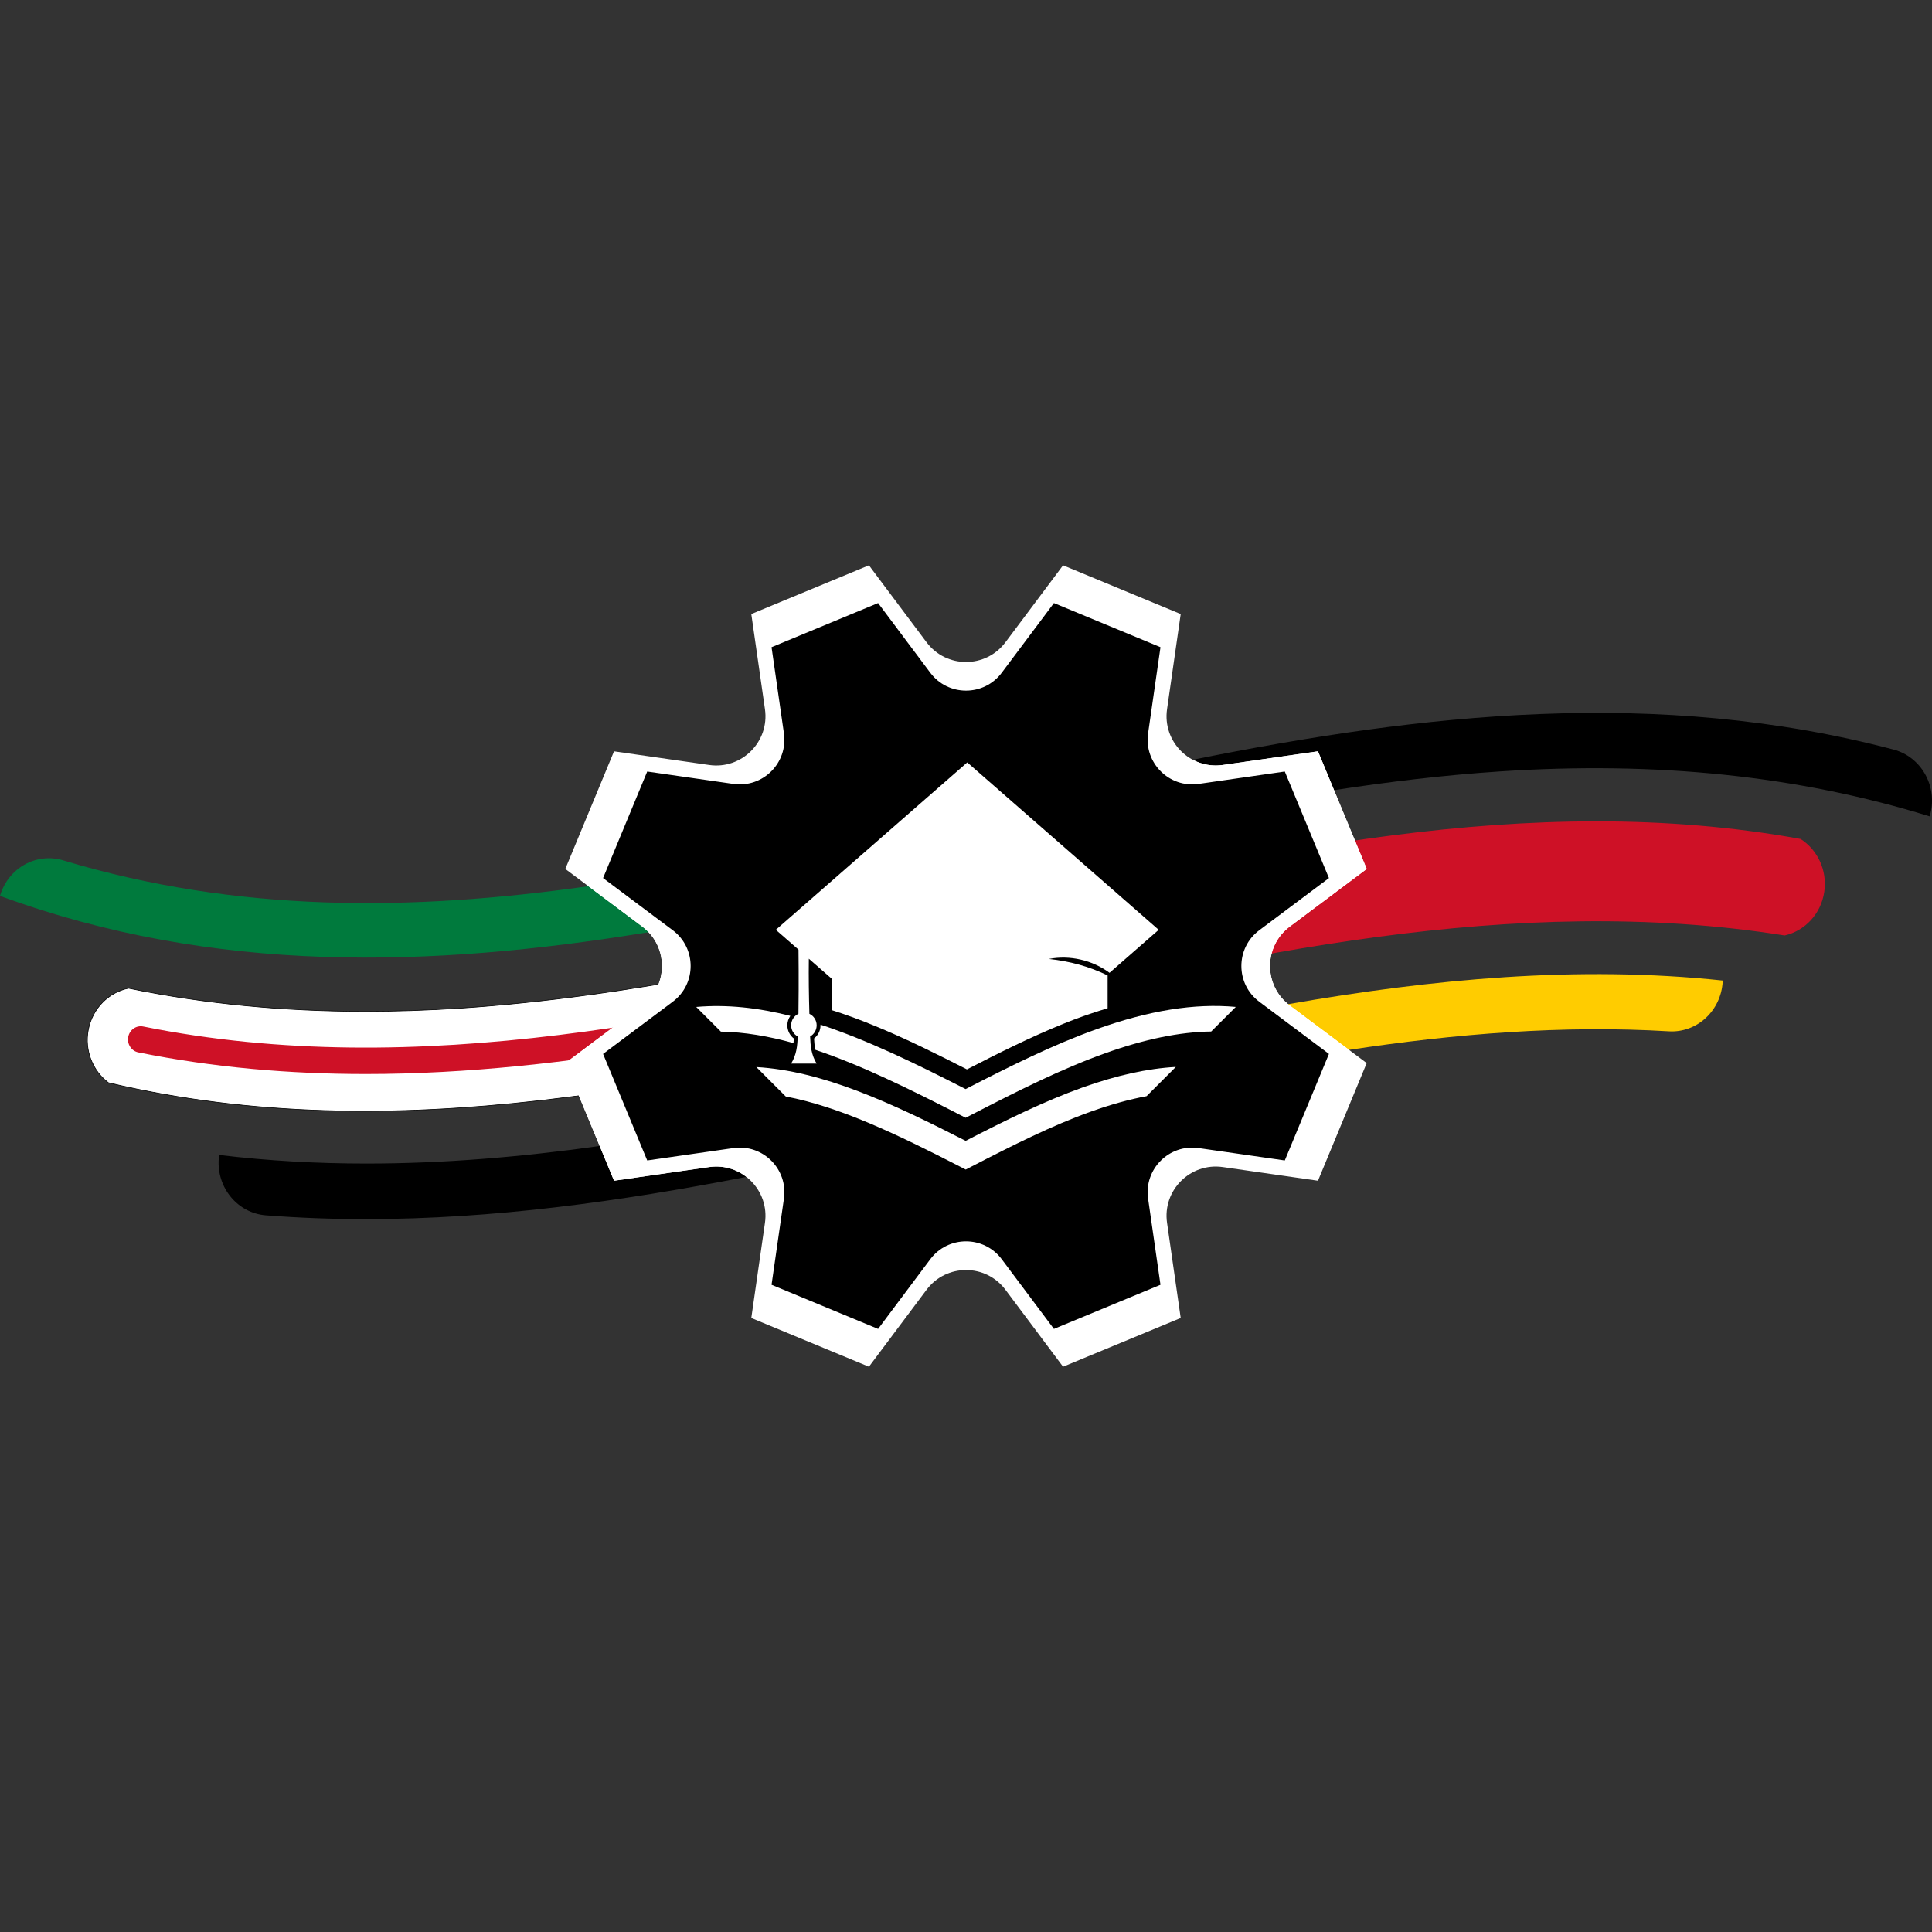 <?xml version="1.0" encoding="UTF-8"?>
<svg xmlns="http://www.w3.org/2000/svg" id="Layer_1" data-name="Layer 1" viewBox="0 0 1000 1000">
  <rect x="0" y="0" width="1000" height="1000" fill="#333333" stroke="none"/>
  <defs>
    <style>
      .cls-1 {
        fill: #fc0;
      }

      .cls-2, .cls-3 {
        fill: #fff;
      }

      .cls-4 {
        fill: #007a3d;
      }

      .cls-3 {
        stroke: #000;
        stroke-miterlimit: 10;
        stroke-width: .33px;
      }

      .cls-5 {
        fill: #ce1126;
      }
    </style>
  </defs>
  <g>
    <path d="M999.17,421.16c-.12.46-.24.92-.37,1.39-67.9-21.02-141.22-28.64-222.52-23.26-28.71,1.9-57.52,5.34-86.29,9.78-62.18,9.6-124.21,23.98-184.85,38.02-1.02.24-2.03.48-3.05.71v-29.01c.05-.01.12-.03.17-.04,37.94-8.78,76.21-17.65,114.72-25.42,119.41-24.06,241.15-37.53,363.15-5.35,14.13,3.73,22.66,18.59,19.05,33.18Z"></path>
    <path class="cls-4" d="M502.09,418.79v29.01c-55.15,12.77-110.89,25.61-166.87,34.77-111.65,18.27-224.29,21.9-335.22-18.86,4.15-14.36,18.75-22.59,32.68-18.39,90.23,27.15,180,26.33,271.39,13.45,64.94-9.14,130.7-24.37,198.02-39.97Z"></path>
    <path class="cls-1" d="M891.67,507.52c0,.2,0,.41-.01.61-.85,15.06-13.37,26.57-27.9,25.67-54.73-3.28-110.32,1.22-165.95,9.68-61.66,9.39-123.37,23.69-184,37.73-3.9.91-7.79,1.82-11.72,2.72v-29c2.95-.69,5.89-1.37,8.84-2.05,51.32-11.89,103.22-23.92,155.36-33.05h.01c74.99-13.12,150.46-20.24,225.36-12.31Z"></path>
    <path d="M502.09,554.93v29c-38.39,8.88-77.17,17.73-116.22,25.31-64.97,12.63-130.67,21.77-196.51,21.77-17.28,0-34.54-.62-51.81-1.97-14.54-1.15-25.44-14.27-24.33-29.3.05-.65.12-1.29.21-1.93,25.42,3.06,50.79,4.44,76.17,4.44,40.2,0,80.32-3.43,120.28-9.02,64.61-9.01,128.81-23.62,192.22-38.3Z"></path>
    <path class="cls-5" d="M944.25,461.52c-1.65,11.55-10.09,20.33-20.52,22.68-140.72-22.34-281.71,10.32-418.59,42.03-1.02.23-2.03.48-3.05.71v-51.18c2.95-.68,5.89-1.36,8.84-2.05,138.4-32.06,280.53-64.99,421.05-39.46,8.72,5.57,13.87,16.12,12.28,27.25Z"></path>
    <path class="cls-3" d="M502.09,475.77v51.18c-146.61,33.96-297.53,68.65-445.95,33.47-8.07-6.03-12.48-16.57-10.44-27.33,2.11-11.22,10.6-19.5,20.81-21.59,38.93,8.01,79.69,11.98,122.71,11.98,16.11,0,32.54-.56,49.29-1.66,88.15-5.84,177.23-26.06,263.58-46.05Z"></path>
    <path class="cls-5" d="M503.41,494.06v13.99c-103.06,23.87-208.62,47.85-314.16,47.85-39.27,0-78.52-3.32-117.66-11.19-3.58-.72-5.92-4.31-5.22-8.01.7-3.7,4.17-6.11,7.75-5.39,142.62,28.7,288.3-4.59,429.29-37.24Z"></path>
  </g>
  <path class="cls-2" d="M667.58,520.42l30.78,23.05c-61.66,9.39-123.37,23.69-184,37.73-3.9.91-7.79,1.82-11.72,2.72-38.39,8.88-77.17,17.73-116.22,25.31-5.22-4.12-12.06-6.22-19.35-5.18l-49.23,7.07c-3.18-7.7-5.54-13.34-7.41-17.9-4.41-10.63-6.38-15.38-11-26.55-1.78-4.29-3.96-9.54-6.82-16.43l1.8-1.33h.01s22.52-16.88,22.52-16.88l15.5-11.6c4.08-3.06,6.95-7.05,8.57-11.41,3.33-8.84,1.59-19.19-5.23-26.45-1-1.07-2.11-2.07-3.34-2.99l-27.81-20.82c64.94-9.14,130.7-24.37,198.02-39.97.05-.01.12-.03.17-.04,37.94-8.78,76.21-17.65,114.72-25.42,4.53,2.38,9.83,3.42,15.4,2.62l49.25-7.07c3.74,9.04,6.31,15.24,8.36,20.19,3.98,9.6,5.98,14.45,10.81,26.08,1.62,3.95,3.58,8.67,6.05,14.62l-39.82,29.82c-4.91,3.67-8.06,8.68-9.42,14.06-2.38,9.27.52,19.64,8.68,26.2h.01c.24.22.48.41.73.59Z"></path>
  <path class="cls-2" d="M520.42,332.43l29.82-39.82c32.54,13.48,28.35,11.74,60.89,25.22l-7.07,49.24c-2.42,16.85,12.03,31.3,28.88,28.88l49.24-7.07c13.48,32.54,11.74,28.35,25.22,60.89l-39.82,29.82c-13.63,10.2-13.63,30.64,0,40.84l39.82,29.82c-13.48,32.54-11.74,28.35-25.22,60.89l-49.24-7.07c-16.85-2.42-31.3,12.03-28.88,28.88l7.07,49.24c-32.54,13.48-28.35,11.74-60.89,25.22l-29.82-39.82c-10.2-13.63-30.64-13.63-40.84,0l-29.82,39.82c-32.54-13.48-28.35-11.74-60.89-25.22l7.07-49.24c2.42-16.85-12.03-31.3-28.88-28.88l-49.24,7.07c-13.48-32.54-11.74-28.35-25.22-60.89l39.82-29.82c13.63-10.2,13.63-30.64,0-40.84l-39.82-29.82c13.48-32.54,11.74-28.35,25.22-60.89l49.24,7.07c16.85,2.42,31.3-12.03,28.88-28.88l-7.07-49.24c32.54-13.48,28.35-11.74,60.89-25.22l29.82,39.82c10.2,13.63,30.64,13.63,40.84,0Z"></path>
  <path d="M518.5,348.21l27.01-36.07c29.48,12.21,25.68,10.64,55.15,22.85l-6.41,44.6c-2.19,15.26,10.89,28.35,26.16,26.16l44.6-6.41c12.21,29.48,10.64,25.68,22.85,55.15l-36.07,27.01c-12.34,9.24-12.34,27.75,0,36.99l36.07,27.01c-12.21,29.48-10.64,25.68-22.85,55.15l-44.6-6.41c-15.26-2.19-28.35,10.89-26.16,26.16l6.41,44.6c-29.48,12.21-25.68,10.64-55.15,22.85l-27.01-36.07c-9.24-12.34-27.75-12.34-36.99,0l-27.01,36.07c-29.48-12.21-25.68-10.64-55.15-22.85l6.41-44.6c2.19-15.26-10.89-28.35-26.16-26.16l-44.6,6.41c-12.21-29.48-10.64-25.68-22.85-55.15l36.07-27.01c12.34-9.24,12.34-27.75,0-36.99l-36.07-27.01c12.21-29.48,10.64-25.68,22.85-55.15l44.6,6.41c15.26,2.19,28.35-10.89,26.16-26.16l-6.41-44.6c29.48-12.21,25.68-10.64,55.15-22.85l27.01,36.07c9.24,12.34,27.75,12.34,36.99,0Z"></path>
  <g>
    <g>
      <path class="cls-2" d="M410.87,537.51c-.03.83-.08,1.62-.16,2.39-12.85-3.58-25.36-5.72-37.58-5.94l-12.77-12.77c16-1.41,32.18.45,48.73,4.62-1,1.41-1.56,3.12-1.56,4.9,0,2.68,1.25,5.19,3.34,6.8Z"></path>
      <path class="cls-2" d="M639.64,521.18l-12.72,12.72c-16.38.22-34.48,3.95-54.93,11.27-22.59,8.07-45.6,19.66-69.15,31.82l-3.03,1.56-3.03-1.55c-26.27-13.5-51.1-25.68-74.74-33.62-.44-1.96-.59-3.94-.69-5.88,2.09-1.62,3.34-4.12,3.34-6.8,0-.12,0-.24-.01-.36,24.02,7.9,48.89,19.93,75.11,33.36,22.92-11.81,45.38-22.99,67.74-30.98,27.23-9.74,50.82-13.51,72.1-11.55Z"></path>
    </g>
    <path class="cls-2" d="M608.6,552.23l-15.15,15.15c-8.98,1.65-18.52,4.31-28.72,7.95-20.2,7.21-40.78,17.58-61.86,28.47l-3.01,1.56-3.04-1.56c-32.27-16.58-62.11-30.94-90.11-36.26l-15.24-15.24c34.21,1.99,69.66,18.41,108.36,38.2,20.44-10.52,40.48-20.46,60.45-27.61,17.65-6.3,33.59-9.84,48.32-10.66Z"></path>
    <path class="cls-2" d="M542.93,496.36c10.69,1.14,20.86,3.86,30.38,8.52v16.97c-4.03,1.19-8.15,2.54-12.38,4.04-3.58,1.28-7.16,2.64-10.74,4.1-3.99,1.61-7.98,3.32-11.98,5.1-4.36,1.94-8.73,3.98-13.12,6.09-8.16,3.92-16.35,8.07-24.61,12.33-7.78-3.98-15.42-7.81-22.95-11.43-4.62-2.22-9.19-4.35-13.74-6.38-3.82-1.7-7.6-3.33-11.36-4.86-7.36-3.03-14.62-5.71-21.8-7.97v-16.17l-11.98-10.48c-.12,9.5.01,19.01.29,28.52,2.23,1.06,3.76,3.33,3.76,5.96,0,2.47-1.36,4.64-3.38,5.77.17,4.83.62,9.56,3.38,14.04h-13.21c2.77-4.61,3.25-9.1,3.38-14.06-2.02-1.12-3.38-3.29-3.38-5.76,0-2.63,1.55-4.91,3.78-5.97.07-2.72.21-19.13.03-33.2l-11.73-10.25,99.08-86.65,99.08,86.65-25.44,22.25c-8.82-6.58-20.59-9.27-31.36-7.17Z"></path>
  </g>
</svg>
